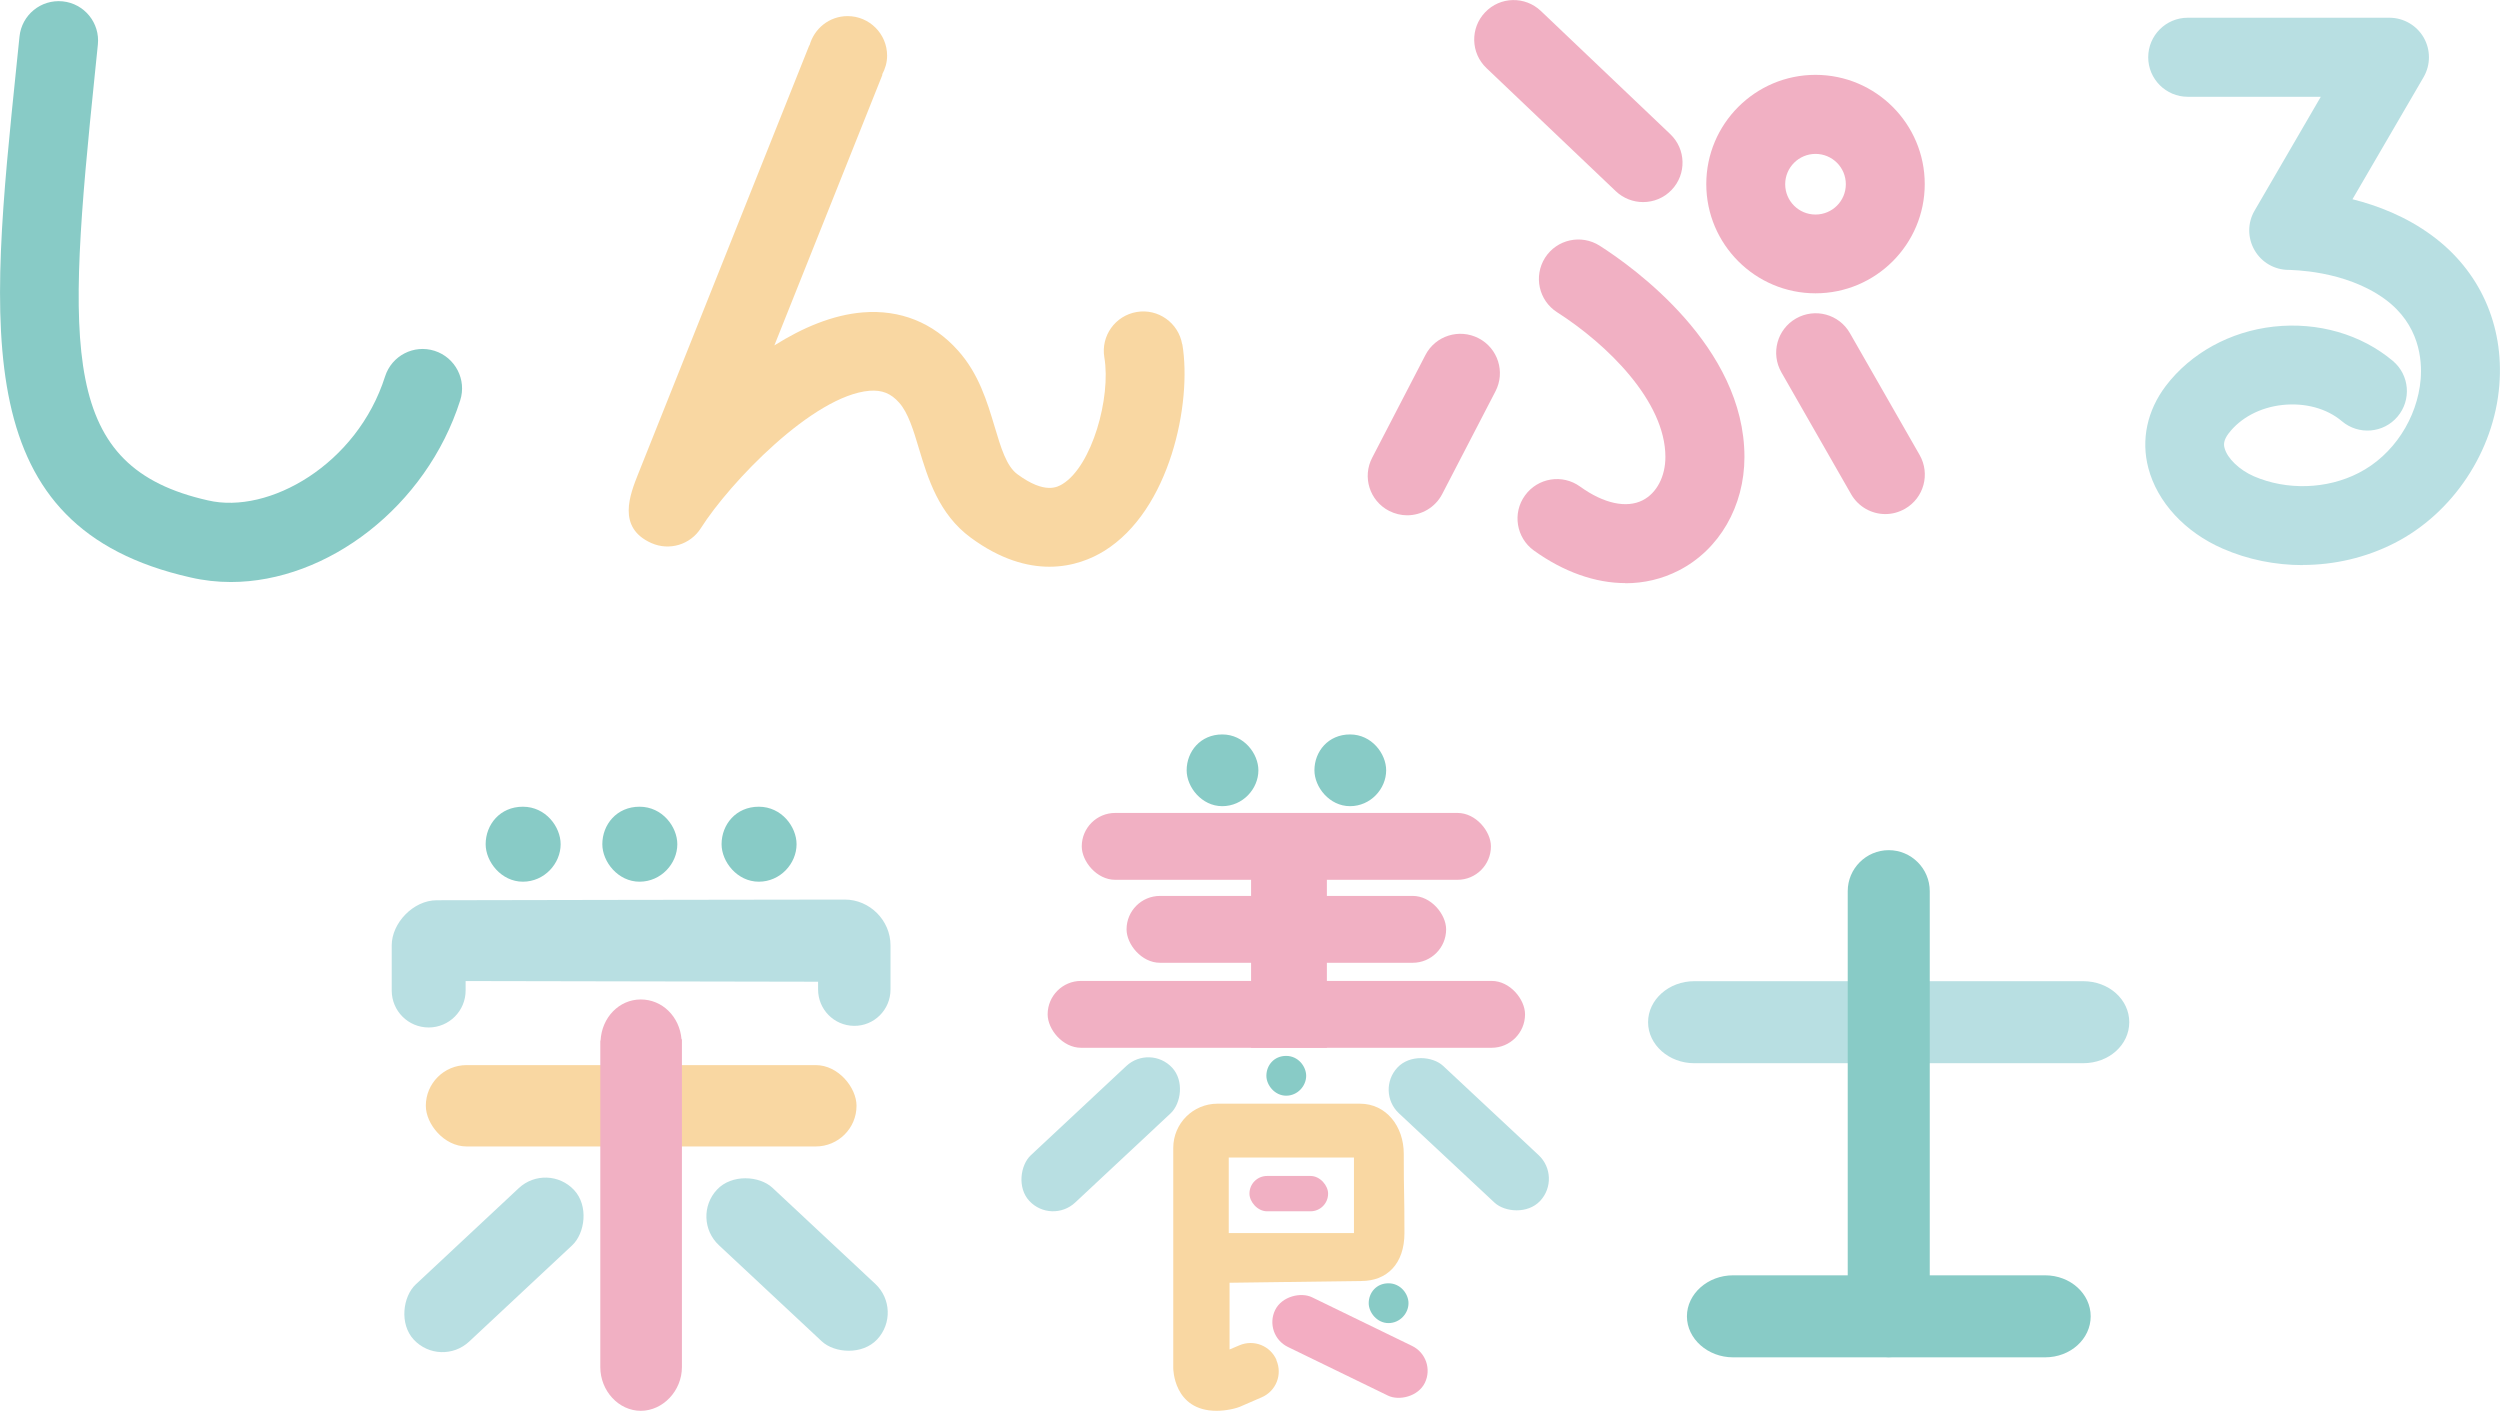 <?xml version="1.0" encoding="UTF-8"?>
<svg id="_レイヤー_2" data-name="レイヤー 2" xmlns="http://www.w3.org/2000/svg" viewBox="0 0 184.7 104.23">
  <defs>
    <style>
      .cls-1 {
        fill: #f1b0c3;
      }

      .cls-2 {
        fill: #f3adc2;
      }

      .cls-3 {
        fill: #88cbc6;
      }

      .cls-4 {
        fill: #b8dfe2;
      }

      .cls-5 {
        fill: #f9d7a2;
      }
    </style>
  </defs>
  <g id="_レイヤー_2-2" data-name="レイヤー 2">
    <path class="cls-3" d="M17.07,43c-1.01,0-2.01-.11-3-.34C-2.3,38.97-.82,24.62,1.23,4.75l.21-2.04C1.6,1.1,3.03-.06,4.63.1c1.6.16,2.77,1.6,2.6,3.2l-.21,2.05c-2.13,20.68-2.56,29.17,8.35,31.62,4.48,1.05,11.01-2.64,13.08-9.16.49-1.53,2.12-2.38,3.66-1.89,1.53.49,2.38,2.13,1.89,3.66-2.5,7.85-9.82,13.42-16.95,13.42Z"/>
    <path class="cls-4" d="M170.13,41.75c-2.02,0-4.05-.4-5.92-1.22-2.78-1.21-4.83-3.43-5.49-5.95-.55-2.09-.09-4.25,1.29-6.07,1.84-2.42,4.74-4.02,7.97-4.38,3.27-.36,6.47.57,8.81,2.54,1.23,1.04,1.38,2.88.34,4.11-1.04,1.23-2.88,1.38-4.11.34-1.12-.95-2.73-1.38-4.4-1.2-1.65.18-3.09.95-3.97,2.1-.38.5-.37.83-.3,1.08.2.76,1.09,1.62,2.17,2.09,2.43,1.05,5.39.96,7.74-.25,2.55-1.3,4.34-4.03,4.58-6.94.11-1.4-.08-4.02-2.63-5.89-2.98-2.19-7.03-2.15-7.08-2.17h-.04c-1.04,0-2-.55-2.52-1.45-.53-.91-.53-2.03,0-2.93l4.89-8.41h-9.83c-1.61,0-2.92-1.31-2.92-2.92s1.31-2.92,2.92-2.92h14.9c1.04,0,2.01.56,2.53,1.46.52.9.52,2.02,0,2.92l-5.26,9.03c1.84.46,3.96,1.27,5.87,2.68,3.53,2.59,5.34,6.62,4.98,11.06-.39,4.88-3.43,9.46-7.74,11.66-2.11,1.08-4.45,1.62-6.8,1.62Z"/>
    <g>
      <path class="cls-1" d="M121.39,14.93c-.72,0-1.45-.27-2.01-.8l-9.56-9.1c-1.17-1.11-1.21-2.96-.1-4.12,1.11-1.17,2.95-1.21,4.12-.1l9.56,9.1c1.17,1.11,1.21,2.96.1,4.12-.57.6-1.34.9-2.11.9Z"/>
      <path class="cls-1" d="M103.96,38.07c-.45,0-.91-.11-1.34-.33-1.43-.74-1.99-2.5-1.24-3.93l3.93-7.58c.74-1.43,2.5-1.98,3.93-1.24,1.43.74,1.99,2.5,1.24,3.93l-3.93,7.58c-.52,1-1.54,1.57-2.59,1.57Z"/>
      <path class="cls-1" d="M139.29,37.98c-1.01,0-1.99-.53-2.53-1.47l-5.15-9c-.8-1.4-.32-3.18,1.08-3.98,1.4-.8,3.18-.32,3.98,1.08l5.15,9c.8,1.4.32,3.18-1.08,3.98-.46.26-.95.39-1.45.39Z"/>
      <path class="cls-1" d="M134.13,21.67c-4.45,0-8.07-3.62-8.07-8.07s3.62-8.07,8.07-8.07,8.07,3.62,8.07,8.07-3.62,8.07-8.07,8.07ZM134.13,11.37c-1.23,0-2.24,1-2.24,2.24s1,2.24,2.24,2.24,2.24-1,2.24-2.24-1-2.24-2.24-2.24Z"/>
      <path class="cls-1" d="M120.09,43.08c-2.22,0-4.56-.82-6.77-2.41-1.3-.94-1.6-2.77-.65-4.07.94-1.3,2.76-1.6,4.07-.65,1.73,1.25,3.42,1.62,4.62,1.01,1.04-.53,1.68-1.76,1.68-3.2,0-4.12-4.31-8.33-8-10.69-1.36-.87-1.75-2.67-.89-4.03.87-1.36,2.67-1.75,4.03-.89,2.51,1.6,10.7,7.46,10.7,15.61,0,3.64-1.86,6.86-4.86,8.39-1.23.63-2.56.94-3.93.94Z"/>
    </g>
    <path class="cls-5" d="M87.34,25.44c-.27-1.59-1.78-2.66-3.36-2.39-1.59.27-2.66,1.77-2.39,3.36.5,2.95-.91,8.01-3.09,9.35-.35.21-1.28.79-3.33-.72-.81-.59-1.22-1.95-1.69-3.53-.55-1.83-1.17-3.91-2.71-5.62-1.84-2.06-4.27-3.03-7.02-2.81-2.23.18-4.46,1.13-6.54,2.44,3.69-9.24,7.99-20.01,7.99-20.01h-.03c.23-.43.37-.89.37-1.4,0-1.61-1.31-2.92-2.92-2.92-1.35,0-2.47.92-2.81,2.16h-.02s-12.62,31.61-12.62,31.61c-.64,1.6-1.6,4.02.95,5.16,1.32.59,2.88.13,3.66-1.1,2.13-3.36,8.29-9.8,12.46-10.15.92-.07,1.58.19,2.19.88.67.75,1.06,2.05,1.47,3.42.65,2.15,1.45,4.82,3.83,6.56,2.19,1.61,4.16,2.14,5.8,2.14,1.76,0,3.15-.61,4.04-1.16,4.87-3,6.51-10.94,5.78-15.28Z"/>
    <g>
      <g>
        <path class="cls-4" d="M125.17,78.55c-1.87,0-3.41-1.36-3.41-3.03s1.54-3.03,3.41-3.03h28.73c1.92,0,3.41,1.36,3.41,3.03s-1.49,3.03-3.41,3.03h-28.73Z"/>
        <path class="cls-3" d="M139.54,62.81c1.67,0,3.03,1.36,3.03,3.03v30.9c0,1.95-1.36,3.53-3.03,3.53h0c-1.67,0-3.03-1.58-3.03-3.53v-30.9c0-1.67,1.36-3.03,3.03-3.03h0Z"/>
        <path class="cls-3" d="M151.09,94.22c1.87,0,3.37,1.36,3.37,3.03s-1.49,3.03-3.37,3.03h-23.05c-1.87,0-3.41-1.37-3.41-3.03s1.54-3.03,3.41-3.03h23.05Z"/>
      </g>
      <g>
        <rect class="cls-5" x="31.46" y="78.69" width="31.82" height="6.01" rx="3.01" ry="3.01"/>
        <path class="cls-1" d="M50.35,76.78c-.14-1.67-1.42-2.94-3.01-2.94s-2.88,1.32-2.97,3.04h-.02v24.12c0,1.76,1.36,3.23,2.99,3.23s3.04-1.47,3.04-3.23v-24.22h-.03Z"/>
        <rect class="cls-4" x="33.6" y="85.34" width="5.78" height="16.2" rx="2.89" ry="2.89" transform="translate(79.85 2.99) rotate(46.94)"/>
        <path class="cls-4" d="M34.4,72.48l26.04.05v.57c0,1.47,1.17,2.67,2.65,2.69h0c1.49.02,2.7-1.19,2.7-2.68v-3.27c0-1.84-1.53-3.38-3.38-3.38-4.81,0-30.14.05-30.14.05-1.74,0-3.33,1.69-3.33,3.33v3.34h0c0,1.51,1.22,2.73,2.73,2.73h0c1.51,0,2.74-1.23,2.73-2.75v-.67Z"/>
        <path class="cls-3" d="M58.85,62.37h0c0,1.43-1.2,2.77-2.79,2.77s-2.75-1.47-2.75-2.77h0c0-1.45,1.06-2.77,2.75-2.77s2.79,1.49,2.79,2.77Z"/>
        <rect class="cls-4" x="55.98" y="85.34" width="5.8" height="16.2" rx="2.9" ry="2.9" transform="translate(167.36 114.2) rotate(133.06)"/>
        <path class="cls-3" d="M50.04,62.37h0c0,1.43-1.2,2.77-2.79,2.77s-2.75-1.47-2.75-2.77h0c0-1.45,1.06-2.77,2.75-2.77s2.79,1.49,2.79,2.77Z"/>
        <path class="cls-3" d="M41.42,62.37h0c0,1.43-1.2,2.77-2.79,2.77s-2.75-1.47-2.75-2.77h0c0-1.45,1.06-2.77,2.75-2.77s2.79,1.49,2.79,2.77Z"/>
      </g>
      <g>
        <path class="cls-5" d="M94.31,100.48c-.46-1.06-1.68-1.54-2.74-1.09l-.73.31v-4.93l9.74-.13c1.88,0,3.18-1.26,3.18-3.54,0-3.07-.05-2.76-.05-5.86,0-2.02-1.29-3.7-3.24-3.7h-10.52c-1.81,0-3.27,1.46-3.27,3.27v16.27s0,3.15,3.2,3.15c.62,0,1.43-.14,1.91-.38l1.43-.62c1.06-.46,1.54-1.68,1.08-2.74h0ZM100.03,91.1h-9.25v-5.58h9.25v5.58Z"/>
        <path class="cls-3" d="M102.41,56.91h0c0,1.37-1.15,2.65-2.67,2.65s-2.63-1.41-2.63-2.65h0c0-1.39,1.02-2.65,2.63-2.65s2.67,1.43,2.67,2.65Z"/>
        <path class="cls-3" d="M92.97,56.91h0c0,1.37-1.15,2.65-2.67,2.65s-2.63-1.41-2.63-2.65h0c0-1.39,1.02-2.65,2.63-2.65s2.67,1.43,2.67,2.65Z"/>
        <rect class="cls-2" x="97.7" y="93.34" width="4.08" height="12.3" rx="2.04" ry="2.04" transform="translate(-33.35 145.67) rotate(-64.07)"/>
        <path class="cls-3" d="M104.06,96.28h0c0,.76-.64,1.47-1.48,1.47s-1.46-.78-1.46-1.47h0c0-.77.56-1.47,1.46-1.47s1.48.79,1.48,1.47Z"/>
        <rect class="cls-4" x="78.94" y="76.58" width="4.79" height="14.43" rx="2.39" ry="2.39" transform="translate(75.63 200.44) rotate(-133.06)"/>
        <rect class="cls-4" x="106.12" y="76.58" width="4.79" height="14.43" rx="2.39" ry="2.39" transform="translate(-26.8 105.87) rotate(-46.94)"/>
        <rect class="cls-1" x="92.31" y="86.88" width="5.81" height="2.61" rx="1.3" ry="1.3"/>
        <rect class="cls-1" x="79.92" y="60.06" width="30.23" height="4.94" rx="2.47" ry="2.47"/>
        <rect class="cls-1" x="83.23" y="66.19" width="23.61" height="4.94" rx="2.47" ry="2.47"/>
        <rect class="cls-1" x="77.4" y="72.47" width="35.27" height="4.94" rx="2.47" ry="2.47"/>
        <polygon class="cls-1" points="98.03 77.41 98.03 60.07 92.43 60.07 92.43 77.41 92.43 77.41 98.03 77.41 98.03 77.41"/>
        <path class="cls-3" d="M96.5,79.48h0c0,.76-.64,1.47-1.48,1.47s-1.46-.78-1.46-1.47h0c0-.77.56-1.47,1.46-1.47s1.48.79,1.48,1.47Z"/>
      </g>
    </g>
  </g>
</svg>